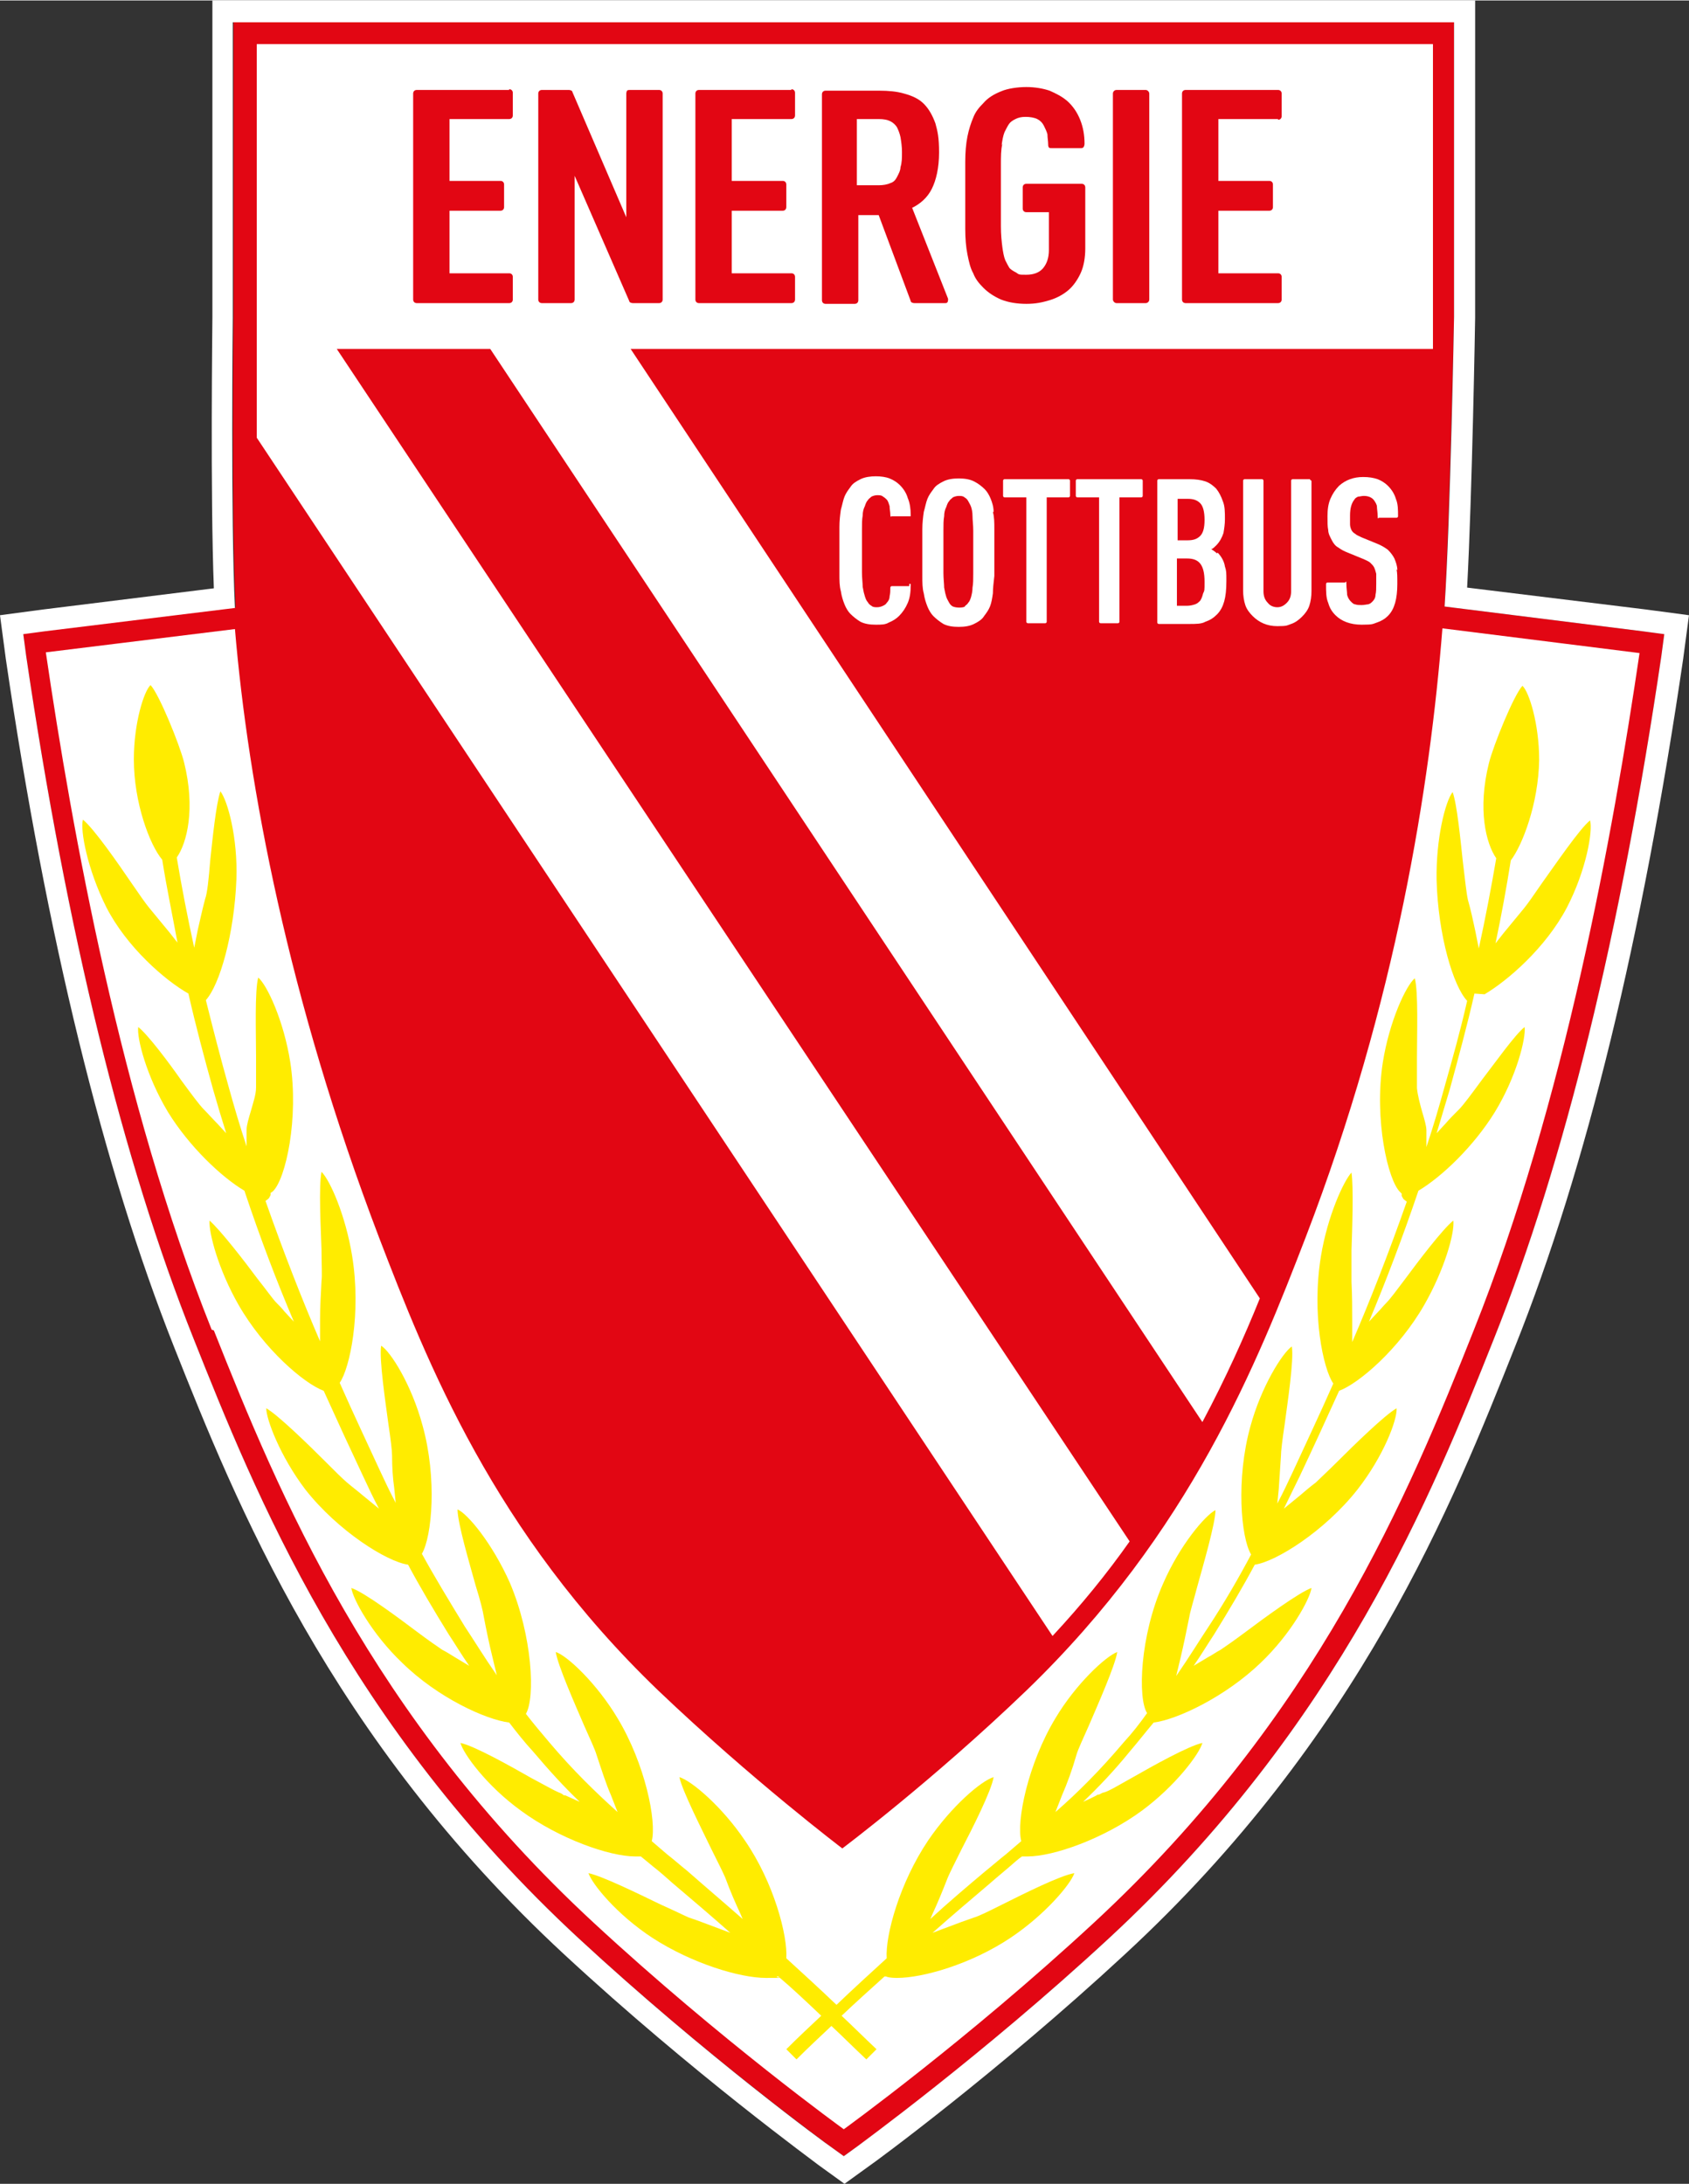<svg xmlns="http://www.w3.org/2000/svg" viewBox="0.0 0.0 232.2 300.1" width="278.103" height="359.579">
  <rect x="0.0" y="0.0" width="232.2" height="300.1" fill="#333333" stroke="none"/>
  <defs>
    <style>
      .cls-1 {
        fill: #e20613;
      }

      .cls-2 {
        fill: #fff;
      }

      .cls-3 {
        fill: #ffec00;
      }
    </style>
  </defs>
  <g>
    <g>
      <path class="cls-1" d="M3.2,87.1l.4,3c5.6,38,13.3,69.5,23,93.8,8.4,21.1,21.1,53,53,82.5,17.4,16.1,34.5,28.5,34.6,28.6l1.8,1.3h0l1.8-1.3c.2-.1,17.2-12.5,34.6-28.6,31.9-29.5,44.6-61.4,53-82.5,9.7-24.3,17.4-55.8,23-93.8l.4-3-3-.4-27.2-3.4c.7-12.2,1.3-39.8,1.3-39.8V3H32.1v40.5s-.3,27.8.3,39.9l-26.1,3.2-3,.4-.1.1Z"/>
      <path class="cls-2" d="M199.9,3v40.5s-.5,27.6-1.3,39.8l27.2,3.4,3,.4-.4,3c-5.6,38-13.3,69.5-23,93.8-8.4,21.1-21.1,53-53,82.5-17.4,16.1-34.5,28.5-34.6,28.6l-1.8,1.3h0l-1.8-1.3c-.2-.1-17.2-12.5-34.6-28.6-31.9-29.5-44.6-61.4-53-82.5-9.7-24.3-17.4-55.8-23-93.8l-.4-3,3-.4,26.1-3.2c-.6-12.1-.3-39.9-.3-39.9V3h167.8M202.9,0H29.2v43.5c0,1-.3,24.3.2,37.3l-23.4,2.9-3,.4-3,.4.4,3,.4,3c5.6,38.2,13.4,70,23.1,94.5,8.5,21.4,21.4,53.7,53.7,83.6,17.6,16.3,34.7,28.7,34.9,28.9l1.8,1.3,1.8,1.3h0l1.8-1.3,1.8-1.3c.2-.1,17.3-12.6,34.9-28.9,32.4-29.9,45.2-62.2,53.7-83.6,9.8-24.5,17.5-56.3,23.1-94.5l.4-3,.4-3-3-.4-3-.4-24.5-3c.7-13.1,1.1-36.8,1.1-37.1h0V0h.1Z"/>
      <path class="cls-2" d="M197,6H35.3v54.1l109.4,164.7c4-4.3,7.5-8.6,10.6-13L46.3,47.9h21.1l97.9,147.5c3.2-6,5.8-11.8,7.9-17L86.7,47.9h110.3V6Z"/>
      <path class="cls-2" d="M29.4,182.8c8.9,22.4,21.5,53,52.2,81.4,17.5,16.2,34.4,28.4,34.4,28.4h0s16.9-12.2,34.4-28.4c30.7-28.4,43.3-59,52.2-81.4,12.5-31.3,19.2-68.6,22.8-93.1l-27.1-3.4c-1.7,21.5-6.3,51.2-18.8,83.7-6.6,17.1-15.8,40.5-38.4,62.3-12.9,12.4-25.3,21.7-25.3,21.7,0,0-12.4-9.4-25.3-21.7-22.6-21.7-31.8-45.1-38.4-62.3-12.5-32.8-18-62.2-19.8-83.6l-26,3.2c3.6,24.5,10.3,61.8,22.8,93.1l.3.1Z"/>
      <g>
        <path class="cls-1" d="M70,12.3h-12.7c-.3,0-.5.2-.5.5v28.3c0,.3.2.5.5.5h12.7c.3,0,.5-.2.5-.5v-3.1c0-.3-.2-.5-.5-.5h-8.2v-8.6h7c.3,0,.5-.2.5-.5v-3.1c0-.3-.2-.5-.5-.5h-7v-8.5h8.2c.3,0,.5-.2.5-.5v-3.1c0-.3-.2-.5-.5-.5v.1Z"/>
        <path class="cls-1" d="M90.6,12.3h-4c-.1,0-.3,0-.4.1,0,0-.1.2-.1.4v17l-7.4-17.2c0-.2-.3-.3-.5-.3h-3.7c-.3,0-.5.2-.5.5v28.3c0,.3.2.5.5.5h4c.3,0,.5-.2.5-.5v-17l7.5,17.2c0,.2.3.3.5.3h3.6c.3,0,.5-.2.5-.5V12.8c0-.3-.2-.5-.5-.5Z"/>
        <path class="cls-1" d="M108.8,12.3h-12.7c-.3,0-.5.2-.5.5v28.3c0,.3.2.5.5.5h12.7c.3,0,.5-.2.5-.5v-3.1c0-.3-.2-.5-.5-.5h-8.2v-8.6h7c.3,0,.5-.2.5-.5v-3.1c0-.3-.2-.5-.5-.5h-7v-8.5h8.2c.3,0,.5-.2.5-.5v-3.1c0-.3-.2-.5-.5-.5v.1Z"/>
        <path class="cls-1" d="M125.2,28.6c1.3-.6,2.3-1.5,2.9-2.7.6-1.2,1-2.9,1-5s-.2-2.9-.5-4c-.4-1.1-.9-2-1.6-2.7-.7-.7-1.6-1.1-2.7-1.4-1-.3-2.2-.4-3.4-.4h-7.4c-.3,0-.5.2-.5.5v28.3c0,.3.2.5.5.5h4c.3,0,.5-.2.5-.5v-11.7h2.8l4.4,11.8c0,.2.3.3.5.3h4.2c.2,0,.3,0,.4-.2,0-.1.1-.3,0-.5l-4.9-12.4-.2.1ZM124,20.9c0,.7,0,1.4-.2,2,0,.5-.3,1-.5,1.4s-.5.7-.9.8c-.4.2-1,.3-1.6.3h-3v-9.1h3c.7,0,1.2.1,1.6.3.4.2.7.5.9.8.2.4.4.9.5,1.4.1.6.2,1.3.2,2v.1Z"/>
        <path class="cls-1" d="M137.7,19.9c.1-.7.2-1.3.4-1.8.2-.4.4-.8.6-1.1.2-.3.5-.5.9-.7s.8-.3,1.4-.3,1.2.1,1.6.3c.4.2.7.5.9.9s.4.8.5,1.2c0,.5.1.9.1,1.4s.2.5.5.5h4c.1,0,.3,0,.4-.2,0,0,.1-.2.1-.4,0-1.2-.2-2.3-.6-3.3-.4-1-1-1.9-1.8-2.6-.7-.6-1.5-1-2.4-1.4-.9-.3-2-.5-3.2-.5s-2.6.2-3.5.6c-1,.4-1.8.9-2.4,1.6-.6.6-1.1,1.2-1.4,2-.3.7-.6,1.6-.8,2.6s-.3,2.2-.3,3.5v9.2c0,1.3.1,2.5.3,3.5s.4,1.9.8,2.6c.3.8.8,1.4,1.4,2,.7.7,1.5,1.2,2.4,1.6,1,.4,2.2.6,3.5.6s2.2-.2,3.2-.5,1.9-.8,2.6-1.4c.7-.6,1.3-1.5,1.7-2.4h0c.4-.9.6-2.1.6-3.3v-8.4c0-.3-.2-.5-.5-.5h-7.6c-.3,0-.5.2-.5.5v2.9c0,.3.2.5.5.5h3.1v5.2c0,1.1-.3,1.9-.8,2.5s-1.3.9-2.3.9-1,0-1.4-.3c-.4-.2-.7-.4-.9-.6-.2-.3-.4-.7-.6-1.1-.2-.5-.3-1.1-.4-1.8-.1-.8-.2-1.7-.2-2.9v-8.4c0-1.1,0-2.1.2-2.9l-.1.2Z"/>
        <rect class="cls-1" x="153" y="12.3" width="5" height="29.3" rx=".5" ry=".5"/>
        <path class="cls-1" d="M175.7,16.4c.3,0,.5-.2.5-.5v-3.1c0-.3-.2-.5-.5-.5h-12.7c-.3,0-.5.2-.5.5v28.3c0,.3.2.5.5.5h12.7c.3,0,.5-.2.5-.5v-3.1c0-.3-.2-.5-.5-.5h-8.2v-8.6h7c.3,0,.5-.2.5-.5v-3.1c0-.3-.2-.5-.5-.5h-7v-8.5h8.2v.1Z"/>
      </g>
      <g>
        <path class="cls-2" d="M125,80.5h-2.4c-.1,0-.2.1-.2.2,0,.4,0,.8-.1,1.2,0,.4-.2.7-.4.9-.1.2-.3.3-.5.4s-.5.2-.8.2-.6,0-.8-.2c-.2-.1-.4-.3-.5-.5-.2-.2-.3-.5-.4-.8-.1-.3-.2-.7-.3-1.3,0-.5-.1-1.2-.1-2v-5.8c0-.8,0-1.5.1-2,0-.5.1-.9.3-1.3.1-.3.2-.6.4-.8.1-.2.3-.3.5-.5.2-.1.5-.2.8-.2s.6,0,.8.2c.2.1.4.3.5.4.2.2.3.6.4.9,0,.4.1.8.1,1.2s.1.2.2.2h2.6v-.2c0-.8-.1-1.6-.4-2.3-.2-.7-.6-1.3-1.1-1.8-.4-.4-.9-.7-1.4-.9-.5-.2-1.2-.3-1.9-.3s-1.5.1-2.1.4-1.1.6-1.4,1.1c-.3.4-.6.8-.8,1.3s-.3,1.1-.5,1.8c-.1.7-.2,1.5-.2,2.4v6.4c0,.9,0,1.7.2,2.4.1.7.3,1.3.5,1.8s.5,1,.8,1.3c.4.4.9.8,1.4,1.1.6.3,1.3.4,2.1.4s1.3,0,1.8-.3c.5-.2,1-.5,1.4-.9.5-.5.9-1.1,1.2-1.8.3-.7.4-1.5.4-2.4v-.2h-.2v.3Z"/>
        <path class="cls-2" d="M136.6,70.3c0-.7-.2-1.3-.4-1.8s-.5-1-.8-1.3c-.4-.4-.9-.8-1.5-1.1-.6-.3-1.3-.4-2.1-.4s-1.5.1-2.1.4-1.1.6-1.4,1.1c-.3.4-.6.8-.8,1.3s-.3,1.1-.5,1.8c-.1.7-.2,1.5-.2,2.4v6.4c0,.9,0,1.7.2,2.4.1.7.3,1.3.5,1.8s.5,1,.8,1.3c.4.4.9.8,1.4,1.1.6.3,1.3.4,2.1.4s1.5-.1,2.1-.4,1.1-.6,1.4-1.1c.3-.4.6-.8.8-1.3s.3-1.1.4-1.8c0-.7.1-1.5.2-2.4v-6.4c0-.9,0-1.7-.2-2.4h.1ZM132.7,83.3c-.4.2-1.2.2-1.7,0-.2-.1-.4-.3-.5-.5s-.3-.5-.4-.8c-.1-.3-.2-.7-.3-1.3,0-.5-.1-1.2-.1-2v-5.8c0-.8,0-1.5.1-2,0-.5.1-.9.3-1.3.1-.3.2-.6.4-.8.1-.2.3-.3.5-.5.2-.1.5-.2.8-.2s.6,0,.8.2c.2.1.4.3.5.5s.3.5.4.8c.1.3.2.7.2,1.3,0,.5.1,1.2.1,2v5.8c0,.8,0,1.5-.1,2,0,.5-.1.9-.2,1.3-.1.3-.2.6-.4.8-.1.2-.3.3-.5.5h.1Z"/>
        <path class="cls-2" d="M147,65.8h-8.9c-.1,0-.2.1-.2.2v2.1c0,.1.1.2.2.2h3v17.1c0,.1.1.2.2.2h2.4c.1,0,.2-.1.2-.2v-17.1h3c.1,0,.2-.1.2-.2v-2.1c0-.1-.1-.2-.2-.2h.1Z"/>
        <path class="cls-2" d="M157,65.8h-8.9c-.1,0-.2.1-.2.2v2.1c0,.1.1.2.2.2h3v17.1c0,.1.1.2.2.2h2.4c.1,0,.2-.1.2-.2v-17.1h3c.1,0,.2-.1.2-.2v-2.1c0-.1-.1-.2-.2-.2h.1Z"/>
        <path class="cls-2" d="M167.3,76c-.2-.2-.5-.4-.8-.6h.1c.2-.1.4-.3.6-.5.5-.5.8-1.1,1-1.7.1-.6.2-1.2.2-1.9,0-1,0-1.8-.3-2.5-.2-.6-.5-1.2-.9-1.7-.4-.4-.9-.8-1.5-1s-1.3-.3-2.2-.3h-4.2c-.1,0-.2.1-.2.2v19.5c0,.1.1.2.2.2h4.2c.9,0,1.7,0,2.2-.3.6-.2,1.1-.5,1.6-1s.8-1.1,1-1.8c.2-.7.3-1.6.3-2.8s0-1.4-.2-2c-.1-.7-.5-1.4-1-1.9l-.1.1ZM165,73.6c-.4.4-.9.6-1.7.6h-1.4v-5.7h1.4c.8,0,1.3.2,1.7.6s.6,1.2.6,2.3-.2,1.8-.6,2.2ZM161.8,76.7h1.4c.8,0,1.4.2,1.8.7.4.5.6,1.3.6,2.5s0,1.2-.2,1.6c-.1.4-.2.7-.4,1-.2.2-.4.4-.7.5s-.7.2-1.1.2h-1.4v-6.5h0Z"/>
        <path class="cls-2" d="M180.1,65.8h-2.4c-.1,0-.2.1-.2.2v15.2c0,.7-.2,1.2-.6,1.6-.4.4-.8.6-1.3.6s-1-.2-1.3-.6c-.4-.4-.6-.9-.6-1.6v-15.2c0-.1-.1-.2-.2-.2h-2.4c-.1,0-.2.1-.2.2v15.1c0,.7.1,1.4.3,2s.6,1.1,1,1.5c.9.9,2,1.4,3.4,1.4s1.3-.1,1.9-.3c.6-.2,1.1-.6,1.5-1s.8-.9,1-1.5.3-1.3.3-2v-15.1c0-.1-.1-.2-.2-.2v-.1Z"/>
        <path class="cls-2" d="M192.1,78.3c0-.6-.2-1.1-.4-1.6-.2-.4-.5-.8-.9-1.2-.4-.3-.9-.6-1.4-.8l-2.2-.9c-.4-.2-.7-.3-.9-.5-.2-.1-.4-.3-.5-.5s-.2-.5-.2-.8v-1.2c0-1,.2-1.7.6-2.2.1-.2.3-.3.5-.4.2,0,.5-.1.8-.1.6,0,1.1.2,1.4.6.2.3.4.6.4.9s.1.8.1,1.3.1.2.2.2h2.4c.1,0,.2-.1.2-.2,0-.9,0-1.7-.3-2.4-.2-.7-.6-1.3-1.1-1.8-.4-.4-.9-.7-1.4-.9-.6-.2-1.2-.3-2-.3-1.3,0-2.4.4-3.3,1.2-.5.5-.9,1.1-1.2,1.8-.3.7-.4,1.5-.4,2.4s0,1.4.1,1.9c0,.5.3,1,.5,1.4s.5.8.9,1c.4.3.8.5,1.3.7l2.2.9c.4.2.7.3.9.5s.4.4.5.6.2.5.3.9v1.4c0,.6,0,1.1-.1,1.5,0,.4-.2.7-.4.9-.2.2-.3.3-.6.4-.2,0-.5.1-.9.1s-.6,0-.9-.1c-.2,0-.4-.2-.6-.4-.2-.2-.4-.5-.5-.9,0-.4-.1-.9-.1-1.5s-.1-.2-.2-.2h-2.4c-.1,0-.2.1-.2.2,0,1.1,0,1.9.3,2.6.2.7.5,1.2,1,1.7.8.8,2,1.3,3.6,1.3s1.5-.1,2.1-.3c.6-.2,1.1-.5,1.5-.9.5-.5.8-1.1,1-1.8.2-.7.3-1.6.3-2.6s0-1.5-.1-2l.1.1Z"/>
      </g>
      <path class="cls-3" d="M204.1,136.6c3.2-1.9,8.4-6.4,11.3-11.9,2.7-5.2,3.6-10.6,3.2-12-1.4,1.1-4.8,6.1-6.6,8.6-1.1,1.6-2,2.9-2.5,3.5-1,1.2-1.9,2.3-2.8,3.4l-1.1,1.4c.8-3.8,1.5-7.6,2.1-11.4,1.6-2.1,3.8-7.8,3.9-13.8,0-5-1.4-9.4-2.3-10.2-1.2,1.3-4,8.2-4.6,10.6-1.6,6.4-.4,11.1,1,13.1-.7,4.1-1.5,8.3-2.4,12.4l-.5-2.5c-.3-1.4-.6-2.8-1-4.2-.2-.9-.4-2.8-.7-5.3-.3-2.8-.8-7.9-1.4-9.5-1,1.3-2.3,6.4-2.2,12.1.2,7.6,2.3,14.6,4.2,16.6-.9,4-2,7.9-3.1,11.8-.8,2.9-1.6,5.6-2.5,8.3v-2.3c0-.6-.3-1.6-.6-2.6-.3-1.1-.6-2.2-.7-3.2v-4.3c0-3,.2-9-.3-10.8-1.2,1-3.5,5.9-4.4,11.6-1.2,7.8.7,16.2,2.4,17.8l.2.2v.3c.1.2.2.4.3.5h0l.4.3c-2.5,7.1-5,13.5-7.5,19.3v-3c0-1.6,0-3.3-.1-5.3v-4.3c.1-2.9.3-8.7,0-10.7-1.1,1.2-3.3,6-4.2,11.5-1.3,7.9.3,15.5,1.7,17.5-1.9,4.3-3.8,8.3-5.5,12-.7,1.5-1.4,3-2.2,4.5l.2-2c.1-1.4.2-2.9.3-4.5,0-.7.2-2.3.5-4.3.4-3,1.3-8.9,1-10.8-1.3.9-4.2,5.5-5.7,11-2,7.2-1.3,15.3.1,17.6-1.7,3.2-3.6,6.5-5.9,10-1.2,1.8-2.6,4.1-4.4,6.7l.6-2.5c.4-1.7.8-3.6,1.2-5.6.1-.7.6-2.3,1.1-4.2.8-2.9,2.5-8.7,2.5-10.5-1.4.7-4.9,4.8-7.2,10.1-3.2,7.2-3.5,15.8-2.2,17.8h0c-1,1.4-2,2.7-3.2,4-3.3,3.9-6.3,6.9-9.4,9.6l.9-2.3c.7-1.6,1.4-3.5,2-5.6.2-.7.9-2.2,1.7-4,1.2-2.8,3.6-8.2,3.9-10.1-1.6.6-5.7,4.4-8.5,9.1-3.8,6.3-5.4,14.2-4.7,16.9-.7.6-1.4,1.2-2.1,1.8-.9.7-1.8,1.5-2.8,2.3-2.5,2.1-5.1,4.3-7.6,6.6l.3-.7c.7-1.5,1.4-3.2,2.1-5,.3-.7,1-2.1,1.9-3.9,1.4-2.7,4.1-8,4.4-9.9-1.7.5-5.8,4-9,8.7-3.9,5.8-5.9,13-5.7,16.2-2.3,2.1-4.6,4.2-6.9,6.4-2.3-2.2-4.6-4.3-6.9-6.4.2-3.1-1.7-10.4-5.7-16.2-3.1-4.6-7.3-8.2-9-8.7.4,1.9,3.1,7.2,4.4,9.9.9,1.8,1.6,3.2,1.9,3.9.7,1.9,1.4,3.5,2.1,5l.3.7c-2.5-2.2-5.1-4.4-7.6-6.6-1-.8-1.9-1.6-2.8-2.3-.7-.6-1.4-1.2-2.1-1.8.7-2.7-.9-10.6-4.7-16.9-2.8-4.7-6.9-8.6-8.5-9.1.3,1.9,2.7,7.3,3.9,10.1.8,1.8,1.5,3.3,1.7,4,.7,2.1,1.3,4,2,5.6l.9,2.3c-3.1-2.8-6.1-5.7-9.4-9.6-1.1-1.3-2.2-2.6-3.2-3.9h0c1.3-2.2.9-10.7-2.2-18-2.4-5.4-5.8-9.5-7.2-10.1,0,1.9,1.7,7.6,2.5,10.5.6,1.9,1,3.5,1.1,4.2.4,2.1.8,4,1.2,5.6l.6,2.5c-1.8-2.6-3.2-4.9-4.4-6.7-2.2-3.6-4.2-6.9-5.9-10,1.4-2.4,2.1-10.4.1-17.6-1.5-5.6-4.4-10.2-5.7-11-.3,1.8.6,7.8,1,10.8.3,2,.5,3.6.5,4.3,0,1.6.1,3.1.3,4.5l.2,2c-.8-1.5-1.5-3-2.2-4.5-1.7-3.7-3.6-7.7-5.5-12,1.4-2,3-9.6,1.7-17.5-.9-5.5-3-10.3-4.2-11.5-.4,2-.1,7.7,0,10.7,0,2,.1,3.6,0,4.3-.1,1.9-.2,3.7-.2,5.3v3c-2.5-5.8-5-12.2-7.5-19.3l.4-.3h0c.1-.1.2-.3.3-.5v-.3l.3-.2c1.8-1.7,3.6-10.1,2.4-17.8-.9-5.7-3.2-10.6-4.4-11.6-.5,1.8-.3,7.8-.3,10.8v4.3c0,1-.4,2.1-.7,3.2-.3,1-.6,2-.6,2.6v2.3c-.9-2.7-1.7-5.4-2.5-8.3-1.1-3.9-2.1-7.8-3.1-11.8,1.9-2.1,3.9-9,4.2-16.6.2-5.7-1.2-10.8-2.2-12.1-.6,1.7-1.1,6.7-1.4,9.5-.2,2.5-.4,4.5-.7,5.3-.4,1.5-.7,2.9-1,4.2l-.5,2.5c-.9-4.1-1.7-8.2-2.4-12.4,1.4-2,2.6-6.7,1-13.1-.6-2.4-3.4-9.3-4.6-10.6-.9.8-2.3,5.2-2.3,10.2,0,6,2.2,11.8,3.9,13.8.6,3.8,1.4,7.6,2.1,11.4l-1.1-1.4c-.9-1.1-1.8-2.2-2.8-3.4-.5-.6-1.4-1.9-2.5-3.5-1.7-2.5-5.1-7.4-6.6-8.6-.4,1.4.6,6.8,3.2,12,2.8,5.5,8.1,10.1,11.3,11.9,1,4.4,2.2,8.9,3.4,13.2.6,2.1,1.2,4.1,1.8,6l-1.2-1.3c-.7-.7-1.3-1.4-1.9-2-.6-.6-1.7-2.1-3.1-4-1.6-2.3-4.6-6.3-5.9-7.3-.2,1.5,1.1,6.7,4.1,11.7,2.9,4.7,7.3,8.9,10.5,10.8,2.2,6.6,4.5,12.6,6.8,18l-1.3-1.4c-.3-.4-.7-.8-1.1-1.2-.5-.5-1.4-1.8-2.6-3.3-1.7-2.3-5.1-6.7-6.6-8-.1,1.7,1.2,6.7,4,11.6,3.5,6.1,9,10.8,11.7,11.8,1.9,4.2,3.7,8.1,5.4,11.7.7,1.5,1.4,3,2.2,4.5l-2.2-1.8c-.7-.6-1.5-1.2-2.2-1.8-.6-.5-1.7-1.6-3.1-3-2.1-2.1-6.4-6.3-8-7.2,0,1.5,1.9,6.6,5.4,11.2,4.5,5.7,11.2,9.9,14.1,10.3,1.6,3,3.5,6.2,5.6,9.6.8,1.2,1.7,2.7,2.8,4.3l-2-1.2c-.5-.3-1.1-.7-1.7-1-.6-.4-1.9-1.3-3.5-2.5-2.4-1.8-7.2-5.4-9-6,.2,1.5,2.8,6.3,7,10.3,4.9,4.8,11.5,7.8,14.7,8.2,1,1.3,2.1,2.7,3.3,4,2.2,2.6,4.3,4.9,6.4,6.9l-2-.9h-.2c-.2-.2-.4-.3-.7-.4-.7-.3-2.1-1.1-3.8-2-2.8-1.6-7.8-4.4-9.7-4.8.4,1.5,3.6,5.9,8.3,9.3,5.3,3.9,12.2,6.3,15.7,6.3s.6,0,.8,0c.6.5,1.1.9,1.7,1.4.9.7,1.8,1.5,2.7,2.3,2.6,2.2,5.3,4.5,7.9,6.8l-4-1.5c-.5-.2-1.1-.4-1.7-.6-.7-.3-2.1-1-3.9-1.8-3.1-1.5-8-3.9-9.9-4.3.5,1.5,3.9,5.7,8.8,8.9,5.4,3.5,12,5.5,15.6,5.5s1.2,0,1.5-.2h.2c2,1.7,3.9,3.5,5.9,5.4-1.6,1.5-3.2,3-4.8,4.6l1.4,1.4c1.6-1.6,3.2-3.1,4.8-4.6,1.6,1.5,3.2,3.1,4.8,4.6l1.4-1.4c-1.6-1.5-3.2-3.1-4.8-4.6,1.9-1.8,3.9-3.6,5.9-5.4h.2c.2.1.7.2,1.5.2,3.6,0,10.2-1.9,15.6-5.5,4.8-3.2,8.3-7.4,8.8-8.9-1.9.3-6.9,2.8-9.9,4.3-1.8.9-3.2,1.6-3.9,1.8-.6.2-1.1.4-1.7.6l-4,1.5c2.6-2.3,5.3-4.6,7.9-6.8.9-.8,1.9-1.6,2.7-2.3.6-.5,1.1-1,1.7-1.4h.8c3.5,0,10.4-2.4,15.7-6.3,4.6-3.4,7.9-7.8,8.3-9.3-1.9.4-6.9,3.2-9.7,4.8-1.8,1-3.1,1.8-3.8,2-.2,0-.5.2-.7.3h-.2c0,.1-2,1-2,1,2.1-2,4.2-4.2,6.4-6.9,1.2-1.4,2.2-2.7,3.3-4,3.2-.4,9.8-3.5,14.7-8.2,4.2-4,6.8-8.8,7-10.3-1.7.6-6.6,4.2-9,6-1.6,1.2-2.9,2.1-3.5,2.5-.6.3-1.1.7-1.7,1l-2,1.2c1.1-1.6,2-3.1,2.8-4.3,2.1-3.4,4-6.6,5.6-9.6,2.9-.4,9.6-4.6,14.1-10.3,3.6-4.6,5.5-9.6,5.4-11.2-1.6.9-5.9,5.1-8,7.2-1.4,1.4-2.6,2.5-3.1,3-.8.6-1.5,1.2-2.2,1.8l-2.2,1.8c.8-1.6,1.5-3.1,2.2-4.5,1.7-3.6,3.5-7.5,5.4-11.7,2.7-1,8.2-5.7,11.7-11.8,2.8-4.9,4.2-9.9,4-11.6-1.5,1.2-4.9,5.7-6.6,8-1.2,1.6-2.1,2.8-2.6,3.3-.4.4-.7.8-1.1,1.2l-1.3,1.4c2.3-5.5,4.6-11.5,6.8-18,3.2-1.9,7.6-6.1,10.5-10.8,3-4.9,4.3-10.2,4.1-11.7-1.3,1-4.2,5.1-5.9,7.3-1.4,1.9-2.5,3.4-3.1,4-.7.7-1.3,1.3-1.9,2l-1.2,1.3c.6-2,1.2-4,1.8-6,1.2-4.4,2.4-8.8,3.4-13.2l1.4.1Z"/>
    </g>
  </g>
</svg>